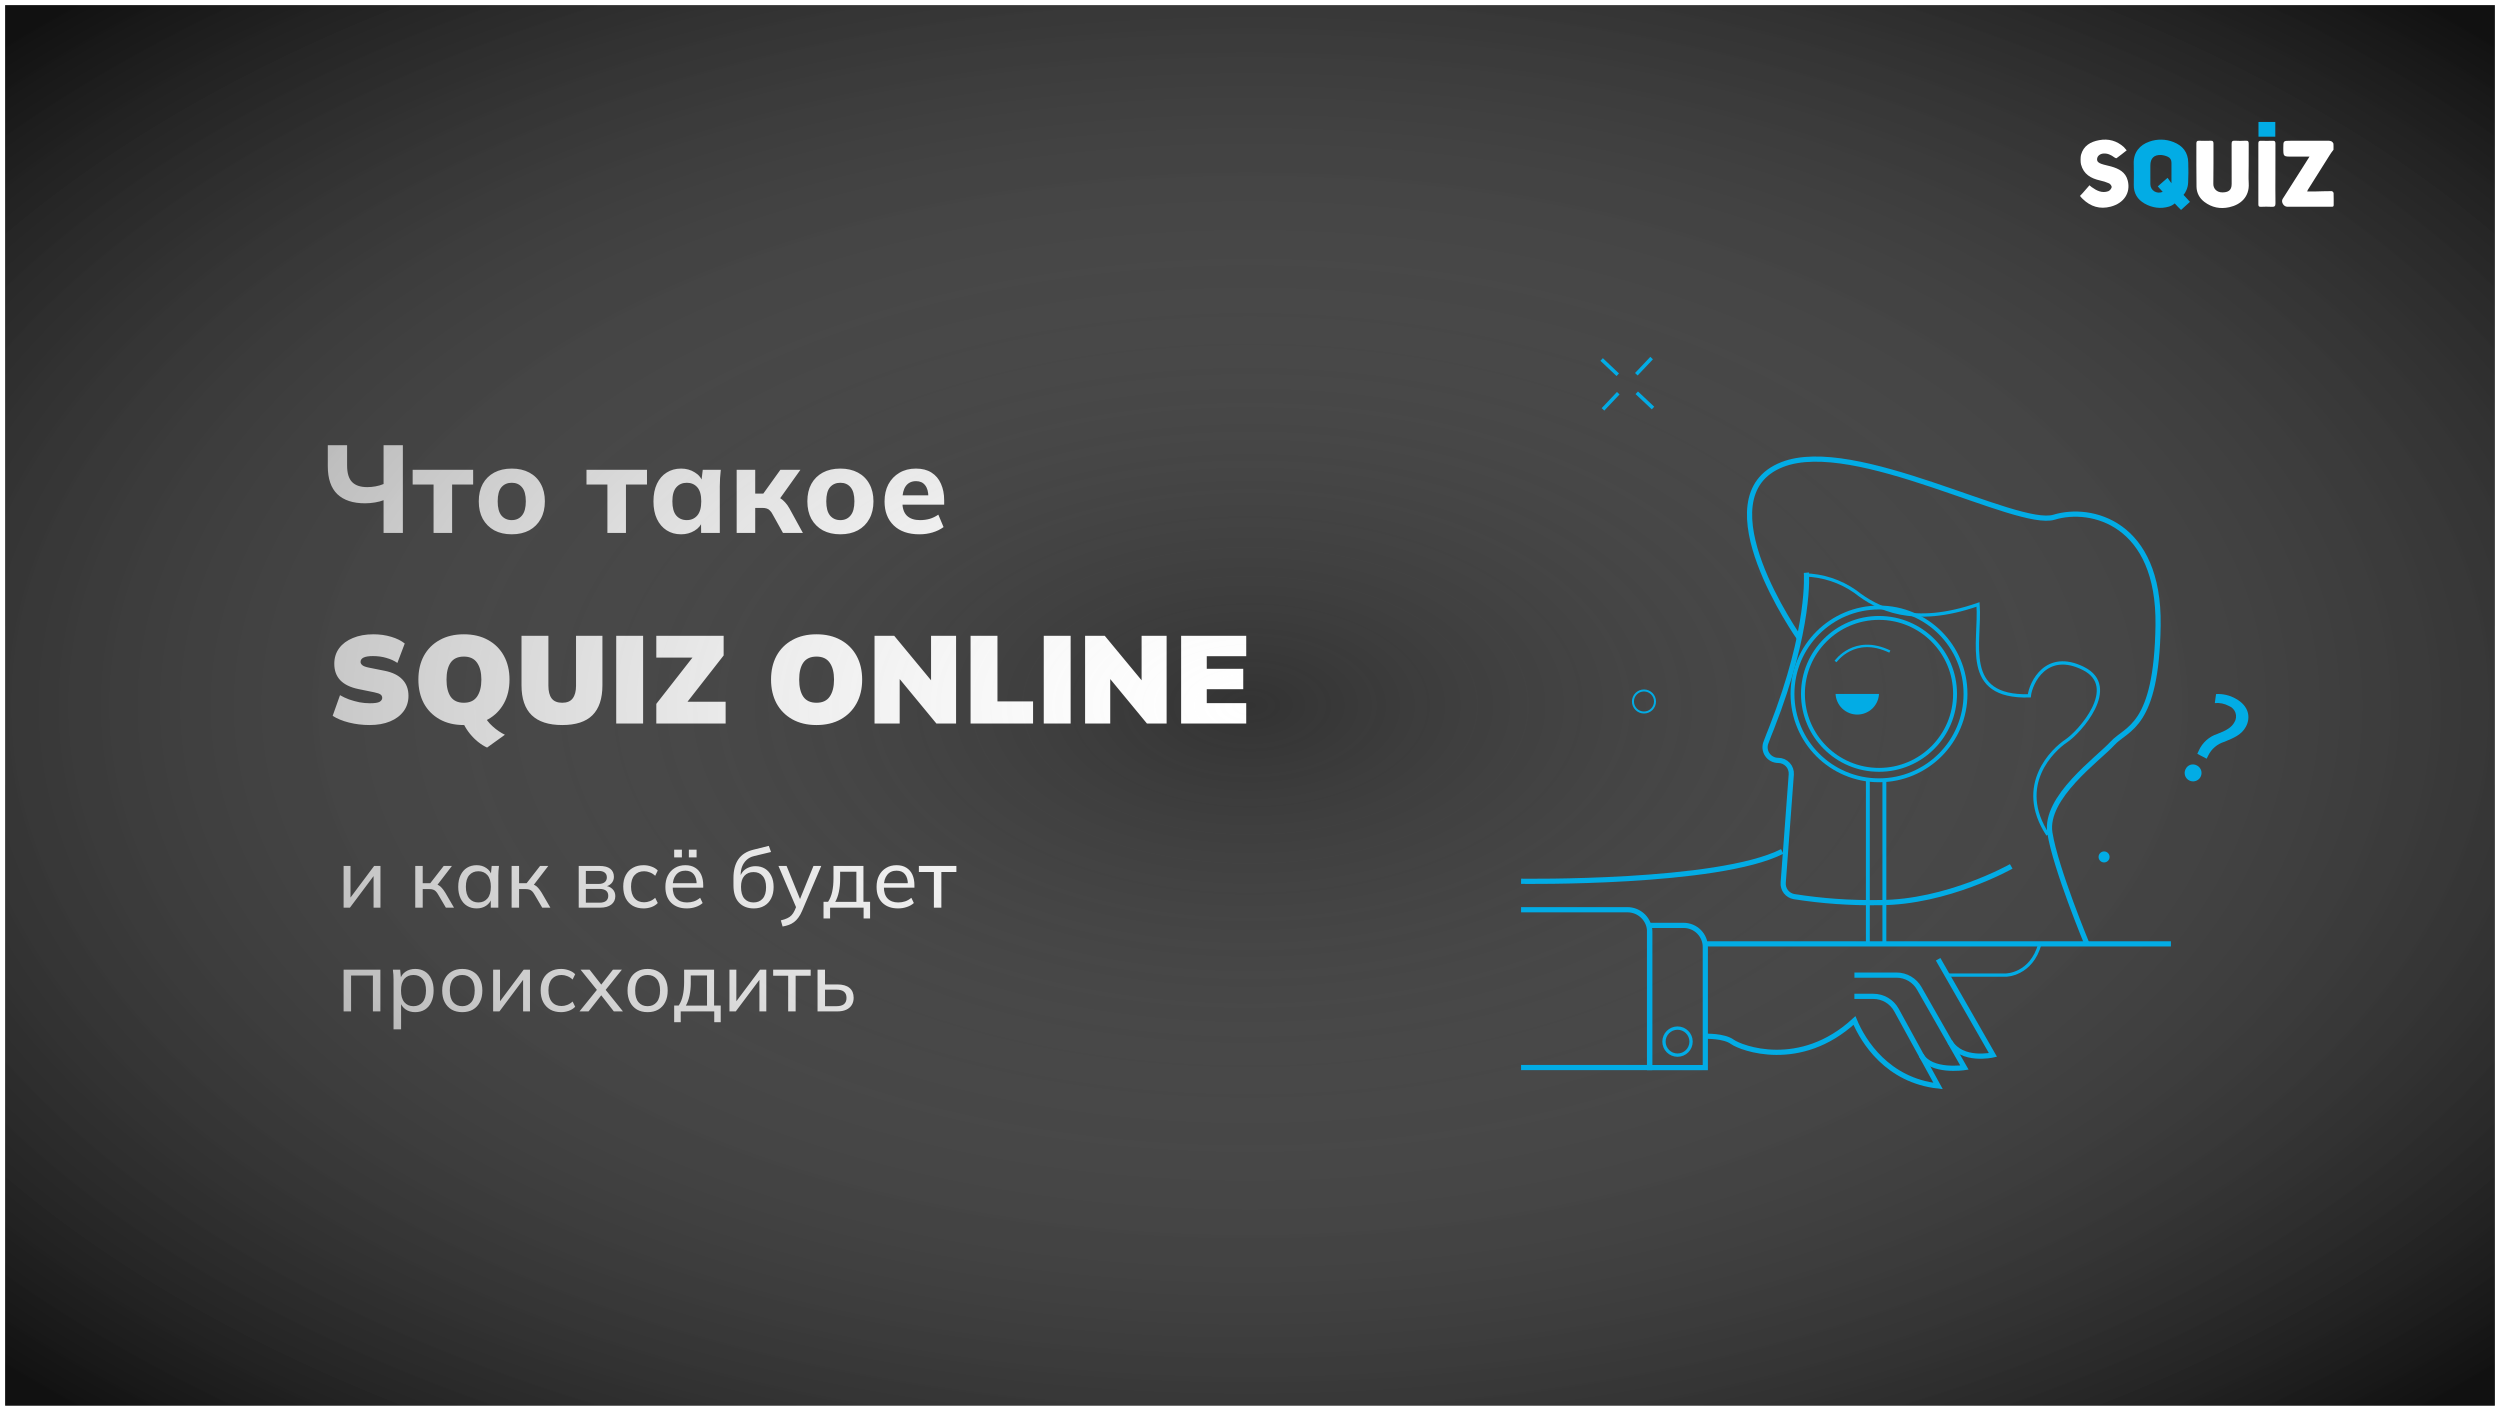 <?xml version="1.0" encoding="UTF-8"?> <svg xmlns="http://www.w3.org/2000/svg" width="1928" height="1088" viewBox="0 0 1928 1088" fill="none"> <g filter="url(#filter0_d_106_226)"> <rect x="4" width="1920" height="1080" fill="#333333"></rect> <path d="M295.808 407V381.752C294.08 382.456 291.904 383.032 289.28 383.48C286.656 383.928 284.064 384.152 281.504 384.152C272.224 384.152 265.12 381.816 260.192 377.144C255.264 372.408 252.8 365.208 252.8 355.544V339.32H267.68V354.968C267.68 360.856 268.96 365.112 271.52 367.736C274.08 370.36 277.984 371.672 283.232 371.672C285.344 371.672 287.456 371.48 289.568 371.096C291.744 370.712 293.824 370.104 295.808 369.272V339.32H310.688V407H295.808ZM334.365 407V369.656H318.237V358.328H364.893V369.656H348.669V407H334.365ZM394.666 408.056C389.482 408.056 384.97 407.032 381.13 404.984C377.354 402.872 374.41 399.928 372.298 396.152C370.25 392.376 369.226 387.864 369.226 382.616C369.226 377.432 370.25 372.952 372.298 369.176C374.41 365.4 377.354 362.488 381.13 360.44C384.97 358.392 389.482 357.368 394.666 357.368C399.85 357.368 404.362 358.392 408.202 360.44C412.042 362.488 414.986 365.4 417.034 369.176C419.146 372.952 420.202 377.432 420.202 382.616C420.202 387.864 419.146 392.376 417.034 396.152C414.986 399.928 412.042 402.872 408.202 404.984C404.362 407.032 399.85 408.056 394.666 408.056ZM394.666 397.112C397.994 397.112 400.618 395.928 402.538 393.56C404.522 391.192 405.514 387.544 405.514 382.616C405.514 377.688 404.522 374.072 402.538 371.768C400.618 369.464 397.994 368.312 394.666 368.312C391.338 368.312 388.682 369.464 386.698 371.768C384.778 374.072 383.818 377.688 383.818 382.616C383.818 387.544 384.778 391.192 386.698 393.56C388.682 395.928 391.338 397.112 394.666 397.112ZM468.427 407V369.656H452.299V358.328H498.955V369.656H482.731V407H468.427ZM525.257 408.056C521.033 408.056 517.321 407.032 514.121 404.984C510.921 402.936 508.425 400.024 506.633 396.248C504.841 392.472 503.945 387.928 503.945 382.616C503.945 377.368 504.841 372.856 506.633 369.08C508.425 365.304 510.921 362.424 514.121 360.44C517.321 358.392 521.033 357.368 525.257 357.368C529.161 357.368 532.649 358.328 535.721 360.248C538.857 362.104 540.905 364.632 541.865 367.832H540.809L541.961 358.328H555.881C555.689 360.44 555.497 362.584 555.305 364.76C555.177 366.872 555.113 368.952 555.113 371V407H540.713L540.617 397.88H541.769C540.745 400.952 538.697 403.416 535.625 405.272C532.553 407.128 529.097 408.056 525.257 408.056ZM529.673 397.112C533.001 397.112 535.689 395.928 537.737 393.56C539.785 391.192 540.809 387.544 540.809 382.616C540.809 377.688 539.785 374.072 537.737 371.768C535.689 369.464 533.001 368.312 529.673 368.312C526.345 368.312 523.657 369.464 521.609 371.768C519.561 374.072 518.537 377.688 518.537 382.616C518.537 387.544 519.529 391.192 521.513 393.56C523.561 395.928 526.281 397.112 529.673 397.112ZM568.117 407V358.328H582.421V376.664H588.661L601.813 358.328H617.269L599.605 383.096L596.725 378.488C598.453 378.68 600.021 379.192 601.429 380.024C602.837 380.856 604.149 381.944 605.365 383.288C606.645 384.632 607.797 386.232 608.821 388.088L619.189 407H603.829L595.861 392.696C595.221 391.416 594.517 390.424 593.749 389.72C593.045 388.952 592.245 388.44 591.349 388.184C590.453 387.864 589.365 387.704 588.085 387.704H582.421V407H568.117ZM648.073 408.056C642.889 408.056 638.377 407.032 634.537 404.984C630.761 402.872 627.817 399.928 625.705 396.152C623.657 392.376 622.633 387.864 622.633 382.616C622.633 377.432 623.657 372.952 625.705 369.176C627.817 365.4 630.761 362.488 634.537 360.44C638.377 358.392 642.889 357.368 648.073 357.368C653.257 357.368 657.769 358.392 661.609 360.44C665.449 362.488 668.393 365.4 670.441 369.176C672.553 372.952 673.609 377.432 673.609 382.616C673.609 387.864 672.553 392.376 670.441 396.152C668.393 399.928 665.449 402.872 661.609 404.984C657.769 407.032 653.257 408.056 648.073 408.056ZM648.073 397.112C651.401 397.112 654.025 395.928 655.945 393.56C657.929 391.192 658.921 387.544 658.921 382.616C658.921 377.688 657.929 374.072 655.945 371.768C654.025 369.464 651.401 368.312 648.073 368.312C644.745 368.312 642.089 369.464 640.105 371.768C638.185 374.072 637.225 377.688 637.225 382.616C637.225 387.544 638.185 391.192 640.105 393.56C642.089 395.928 644.745 397.112 648.073 397.112ZM709.044 408.056C700.596 408.056 694.004 405.784 689.268 401.24C684.532 396.696 682.164 390.52 682.164 382.712C682.164 377.656 683.156 373.24 685.14 369.464C687.188 365.688 690.004 362.744 693.588 360.632C697.236 358.456 701.492 357.368 706.356 357.368C711.156 357.368 715.156 358.392 718.356 360.44C721.62 362.488 724.052 365.368 725.652 369.08C727.316 372.728 728.148 376.984 728.148 381.848V385.208H694.068V378.008H717.588L715.956 379.352C715.956 375.32 715.124 372.28 713.46 370.232C711.86 368.12 709.524 367.064 706.452 367.064C703.06 367.064 700.436 368.312 698.58 370.808C696.788 373.304 695.892 376.888 695.892 381.56V383.096C695.892 387.832 697.044 391.352 699.348 393.656C701.716 395.96 705.108 397.112 709.524 397.112C712.148 397.112 714.612 396.792 716.916 396.152C719.284 395.448 721.524 394.36 723.636 392.888L727.668 402.488C725.236 404.28 722.42 405.656 719.22 406.616C716.084 407.576 712.692 408.056 709.044 408.056Z" fill="white"></path> <path d="M264.992 696V663.808H270.304V690.496H268.576L288.544 663.808H293.408V696H288.096V669.248H289.888L269.856 696H264.992ZM320.242 696V663.808H326.002V677.12H331.826L342.194 663.808H348.53L336.498 679.488L334.962 677.696C336.199 677.824 337.266 678.144 338.162 678.656C339.058 679.125 339.911 679.829 340.722 680.768C341.575 681.707 342.493 682.965 343.474 684.544L350.13 696H343.858L338.034 686.08C337.394 684.928 336.754 684.032 336.114 683.392C335.474 682.752 334.749 682.304 333.938 682.048C333.17 681.792 332.189 681.664 330.994 681.664H326.002V696H320.242ZM367.597 696.576C364.781 696.576 362.306 695.915 360.173 694.592C358.04 693.269 356.376 691.349 355.181 688.832C353.986 686.315 353.389 683.328 353.389 679.872C353.389 676.416 353.986 673.451 355.181 670.976C356.376 668.459 358.04 666.539 360.173 665.216C362.306 663.893 364.781 663.232 367.597 663.232C370.456 663.232 372.93 663.957 375.021 665.408C377.154 666.816 378.562 668.757 379.245 671.232H378.477L379.181 663.808H384.813C384.685 665.088 384.557 666.368 384.429 667.648C384.344 668.928 384.301 670.187 384.301 671.424V696H378.477V688.64H379.181C378.498 691.072 377.09 693.013 374.957 694.464C372.866 695.872 370.413 696.576 367.597 696.576ZM368.941 691.968C371.842 691.968 374.168 690.944 375.917 688.896C377.666 686.848 378.541 683.84 378.541 679.872C378.541 675.904 377.666 672.917 375.917 670.912C374.168 668.907 371.842 667.904 368.941 667.904C366.04 667.904 363.693 668.907 361.901 670.912C360.152 672.917 359.277 675.904 359.277 679.872C359.277 683.84 360.152 686.848 361.901 688.896C363.65 690.944 365.997 691.968 368.941 691.968ZM394.555 696V663.808H400.315V677.12H406.139L416.507 663.808H422.843L410.811 679.488L409.275 677.696C410.512 677.824 411.579 678.144 412.475 678.656C413.371 679.125 414.224 679.829 415.035 680.768C415.888 681.707 416.805 682.965 417.787 684.544L424.443 696H418.171L412.347 686.08C411.707 684.928 411.067 684.032 410.427 683.392C409.787 682.752 409.061 682.304 408.251 682.048C407.483 681.792 406.501 681.664 405.307 681.664H400.315V696H394.555ZM446.305 696V663.808H462.177C465.974 663.808 468.79 664.533 470.625 665.984C472.502 667.435 473.441 669.525 473.441 672.256C473.441 674.304 472.737 676.032 471.329 677.44C469.921 678.805 468.086 679.637 465.825 679.936V679.104C468.513 679.189 470.625 679.979 472.161 681.472C473.739 682.923 474.529 684.8 474.529 687.104C474.529 689.835 473.483 692.011 471.393 693.632C469.345 695.211 466.465 696 462.753 696H446.305ZM451.809 692.16H462.369C464.545 692.16 466.209 691.712 467.361 690.816C468.513 689.877 469.089 688.555 469.089 686.848C469.089 685.099 468.513 683.776 467.361 682.88C466.209 681.984 464.545 681.536 462.369 681.536H451.809V692.16ZM451.809 677.696H461.665C463.67 677.696 465.227 677.248 466.337 676.352C467.446 675.456 468.001 674.219 468.001 672.64C468.001 671.019 467.446 669.781 466.337 668.928C465.227 668.075 463.67 667.648 461.665 667.648H451.809V677.696ZM496.383 696.576C493.183 696.576 490.41 695.915 488.063 694.592C485.716 693.227 483.882 691.285 482.559 688.768C481.279 686.208 480.639 683.179 480.639 679.68C480.639 676.224 481.3 673.28 482.623 670.848C483.946 668.373 485.78 666.496 488.127 665.216C490.474 663.893 493.226 663.232 496.383 663.232C498.474 663.232 500.5 663.595 502.463 664.32C504.426 665.003 506.026 666.005 507.263 667.328L505.279 671.424C504.042 670.229 502.676 669.355 501.183 668.8C499.69 668.203 498.218 667.904 496.767 667.904C493.61 667.904 491.135 668.928 489.343 670.976C487.551 672.981 486.655 675.904 486.655 679.744C486.655 683.627 487.551 686.613 489.343 688.704C491.135 690.795 493.61 691.84 496.767 691.84C498.175 691.84 499.626 691.563 501.119 691.008C502.612 690.453 503.999 689.579 505.279 688.384L507.263 692.416C505.983 693.781 504.34 694.827 502.335 695.552C500.372 696.235 498.388 696.576 496.383 696.576ZM529.715 696.576C524.595 696.576 520.542 695.104 517.555 692.16C514.611 689.216 513.139 685.163 513.139 680C513.139 676.587 513.779 673.643 515.059 671.168C516.382 668.651 518.195 666.709 520.499 665.344C522.803 663.936 525.491 663.232 528.563 663.232C531.507 663.232 534.003 663.872 536.051 665.152C538.099 666.389 539.656 668.16 540.723 670.464C541.79 672.768 542.323 675.499 542.323 678.656V680.576H517.683V677.12H538.355L537.267 677.952C537.267 674.624 536.52 672.043 535.027 670.208C533.576 668.373 531.422 667.456 528.563 667.456C525.448 667.456 523.038 668.544 521.331 670.72C519.624 672.853 518.771 675.776 518.771 679.488V680.064C518.771 683.989 519.731 686.955 521.651 688.96C523.614 690.965 526.323 691.968 529.779 691.968C531.699 691.968 533.491 691.691 535.155 691.136C536.819 690.581 538.419 689.664 539.955 688.384L541.875 692.416C540.424 693.739 538.611 694.763 536.435 695.488C534.302 696.213 532.062 696.576 529.715 696.576ZM531.251 657.216V651.264H537.203V657.216H531.251ZM519.923 657.216V651.264H525.875V657.216H519.923ZM581.321 696.576C576.499 696.576 572.681 695.061 569.865 692.032C567.049 689.003 565.641 684.565 565.641 678.72V673.152C565.641 667.179 566.899 662.357 569.417 658.688C571.934 655.019 575.838 652.544 581.128 651.264L592.905 648.32L594.632 653.056L581.577 656.192C579.23 656.747 577.289 657.749 575.753 659.2C574.217 660.651 573.065 662.357 572.297 664.32C571.571 666.283 571.209 668.373 571.209 670.592V673.344H570.312C570.825 671.424 571.635 669.76 572.745 668.352C573.897 666.944 575.326 665.877 577.033 665.152C578.739 664.384 580.617 664 582.665 664C585.438 664 587.87 664.64 589.961 665.92C592.051 667.2 593.673 669.056 594.825 671.488C596.019 673.877 596.617 676.736 596.617 680.064C596.617 683.477 595.977 686.421 594.697 688.896C593.459 691.371 591.689 693.269 589.385 694.592C587.081 695.915 584.393 696.576 581.321 696.576ZM581.128 691.968C584.115 691.968 586.462 690.987 588.169 689.024C589.918 687.061 590.793 684.139 590.793 680.256C590.793 676.459 589.918 673.557 588.169 671.552C586.462 669.547 584.115 668.544 581.128 668.544C578.142 668.544 575.774 669.525 574.025 671.488C572.318 673.451 571.465 676.245 571.465 679.872C571.465 683.925 572.318 686.955 574.025 688.96C575.774 690.965 578.142 691.968 581.128 691.968ZM603.534 710.528L602.19 705.792C604.195 705.323 605.859 704.768 607.182 704.128C608.504 703.531 609.614 702.741 610.51 701.76C611.406 700.779 612.195 699.541 612.878 698.048L614.478 694.208L614.35 696.64L600.334 663.808H606.606L617.806 691.392H616.142L627.342 663.808H633.358L618.574 698.496C617.678 700.587 616.696 702.336 615.63 703.744C614.606 705.152 613.475 706.304 612.238 707.2C611.043 708.096 609.72 708.8 608.27 709.312C606.819 709.824 605.24 710.229 603.534 710.528ZM635.102 704.32V691.456H638.622C640.072 689.28 641.118 686.72 641.758 683.776C642.44 680.832 642.782 677.333 642.782 673.28V663.808H665.886V691.456H671.006V704.32H666.014V696H640.158V704.32H635.102ZM644.126 691.52H660.446V668.288H647.902V674.304C647.902 677.547 647.582 680.704 646.942 683.776C646.302 686.805 645.363 689.387 644.126 691.52ZM692.59 696.576C687.47 696.576 683.417 695.104 680.43 692.16C677.486 689.216 676.014 685.163 676.014 680C676.014 676.587 676.654 673.643 677.934 671.168C679.257 668.651 681.07 666.709 683.374 665.344C685.678 663.936 688.366 663.232 691.438 663.232C694.382 663.232 696.878 663.872 698.926 665.152C700.974 666.389 702.531 668.16 703.598 670.464C704.665 672.768 705.198 675.499 705.198 678.656V680.576H680.558V677.12H701.23L700.142 677.952C700.142 674.624 699.395 672.043 697.902 670.208C696.451 668.373 694.297 667.456 691.438 667.456C688.323 667.456 685.913 668.544 684.206 670.72C682.499 672.853 681.646 675.776 681.646 679.488V680.064C681.646 683.989 682.606 686.955 684.526 688.96C686.489 690.965 689.198 691.968 692.654 691.968C694.574 691.968 696.366 691.691 698.03 691.136C699.694 690.581 701.294 689.664 702.83 688.384L704.75 692.416C703.299 693.739 701.486 694.763 699.31 695.488C697.177 696.213 694.937 696.576 692.59 696.576ZM720.217 696V668.48H708.633V663.808H737.561V668.48H725.977V696H720.217ZM264.992 776V743.808H293.344V776H287.584V748.352H270.752V776H264.992ZM303.497 789.824V751.424C303.497 750.187 303.454 748.928 303.369 747.648C303.283 746.368 303.155 745.088 302.985 743.808H308.617L309.321 751.232H308.617C309.257 748.757 310.622 746.816 312.713 745.408C314.803 743.957 317.299 743.232 320.201 743.232C323.059 743.232 325.555 743.893 327.689 745.216C329.822 746.539 331.465 748.459 332.617 750.976C333.811 753.451 334.409 756.416 334.409 759.872C334.409 763.328 333.811 766.315 332.617 768.832C331.465 771.349 329.822 773.269 327.689 774.592C325.555 775.915 323.059 776.576 320.201 776.576C317.342 776.576 314.867 775.872 312.777 774.464C310.729 773.013 309.342 771.072 308.617 768.64H309.321V789.824H303.497ZM318.857 771.968C321.801 771.968 324.147 770.944 325.897 768.896C327.646 766.848 328.521 763.84 328.521 759.872C328.521 755.904 327.646 752.917 325.897 750.912C324.147 748.907 321.801 747.904 318.857 747.904C315.913 747.904 313.566 748.907 311.817 750.912C310.11 752.917 309.257 755.904 309.257 759.872C309.257 763.84 310.11 766.848 311.817 768.896C313.566 770.944 315.913 771.968 318.857 771.968ZM356.502 776.576C353.345 776.576 350.614 775.915 348.31 774.592C346.006 773.227 344.214 771.307 342.934 768.832C341.654 766.315 341.014 763.328 341.014 759.872C341.014 756.459 341.654 753.515 342.934 751.04C344.214 748.523 346.006 746.603 348.31 745.28C350.614 743.915 353.345 743.232 356.502 743.232C359.659 743.232 362.39 743.915 364.694 745.28C367.041 746.603 368.833 748.523 370.07 751.04C371.35 753.515 371.99 756.459 371.99 759.872C371.99 763.328 371.35 766.315 370.07 768.832C368.833 771.307 367.041 773.227 364.694 774.592C362.39 775.915 359.659 776.576 356.502 776.576ZM356.502 771.968C359.403 771.968 361.729 770.944 363.478 768.896C365.227 766.848 366.102 763.84 366.102 759.872C366.102 755.904 365.227 752.917 363.478 750.912C361.729 748.907 359.403 747.904 356.502 747.904C353.558 747.904 351.211 748.907 349.462 750.912C347.755 752.917 346.902 755.904 346.902 759.872C346.902 763.84 347.755 766.848 349.462 768.896C351.211 770.944 353.558 771.968 356.502 771.968ZM380.305 776V743.808H385.617V770.496H383.889L403.857 743.808H408.721V776H403.409V749.248H405.201L385.169 776H380.305ZM432.696 776.576C429.496 776.576 426.722 775.915 424.376 774.592C422.029 773.227 420.194 771.285 418.872 768.768C417.592 766.208 416.952 763.179 416.952 759.68C416.952 756.224 417.613 753.28 418.936 750.848C420.258 748.373 422.093 746.496 424.44 745.216C426.786 743.893 429.538 743.232 432.696 743.232C434.786 743.232 436.813 743.595 438.776 744.32C440.738 745.003 442.338 746.005 443.576 747.328L441.592 751.424C440.354 750.229 438.989 749.355 437.496 748.8C436.002 748.203 434.53 747.904 433.08 747.904C429.922 747.904 427.448 748.928 425.656 750.976C423.864 752.981 422.968 755.904 422.968 759.744C422.968 763.627 423.864 766.613 425.656 768.704C427.448 770.795 429.922 771.84 433.08 771.84C434.488 771.84 435.938 771.563 437.432 771.008C438.925 770.453 440.312 769.579 441.592 768.384L443.576 772.416C442.296 773.781 440.653 774.827 438.648 775.552C436.685 776.235 434.701 776.576 432.696 776.576ZM446.892 776L461.484 757.952V760.832L447.724 743.808H454.7L464.748 756.672H462.635L472.684 743.808H479.596L466.028 760.704V758.08L480.428 776H473.388L462.635 762.24H464.748L453.868 776H446.892ZM499.44 776.576C496.282 776.576 493.552 775.915 491.248 774.592C488.944 773.227 487.152 771.307 485.872 768.832C484.592 766.315 483.952 763.328 483.952 759.872C483.952 756.459 484.592 753.515 485.872 751.04C487.152 748.523 488.944 746.603 491.248 745.28C493.552 743.915 496.282 743.232 499.44 743.232C502.597 743.232 505.328 743.915 507.632 745.28C509.978 746.603 511.77 748.523 513.007 751.04C514.288 753.515 514.928 756.459 514.928 759.872C514.928 763.328 514.288 766.315 513.007 768.832C511.77 771.307 509.978 773.227 507.632 774.592C505.328 775.915 502.597 776.576 499.44 776.576ZM499.44 771.968C502.341 771.968 504.666 770.944 506.416 768.896C508.165 766.848 509.04 763.84 509.04 759.872C509.04 755.904 508.165 752.917 506.416 750.912C504.666 748.907 502.341 747.904 499.44 747.904C496.496 747.904 494.149 748.907 492.4 750.912C490.693 752.917 489.84 755.904 489.84 759.872C489.84 763.84 490.693 766.848 492.4 768.896C494.149 770.944 496.496 771.968 499.44 771.968ZM519.914 784.32V771.456H523.434C524.885 769.28 525.93 766.72 526.57 763.776C527.253 760.832 527.594 757.333 527.594 753.28V743.808H550.698V771.456H555.818V784.32H550.826V776H524.97V784.32H519.914ZM528.938 771.52H545.258V748.288H532.714V754.304C532.714 757.547 532.394 760.704 531.754 763.776C531.114 766.805 530.175 769.387 528.938 771.52ZM562.555 776V743.808H567.867V770.496H566.139L586.107 743.808H590.971V776H585.659V749.248H587.451L567.419 776H562.555ZM607.842 776V748.48H596.258V743.808H625.186V748.48H613.602V776H607.842ZM630.492 776V743.808H636.252V755.2H645.724C649.905 755.2 653.041 756.096 655.132 757.888C657.265 759.637 658.332 762.176 658.332 765.504C658.332 767.637 657.841 769.493 656.86 771.072C655.879 772.651 654.449 773.867 652.572 774.72C650.695 775.573 648.412 776 645.724 776H630.492ZM636.252 771.968H645.084C647.601 771.968 649.521 771.456 650.844 770.432C652.167 769.365 652.828 767.744 652.828 765.568C652.828 763.392 652.167 761.792 650.844 760.768C649.564 759.744 647.644 759.232 645.084 759.232H636.252V771.968Z" fill="white"></path> <path d="M285.064 555.152C279.56 555.152 274.248 554.512 269.128 553.232C264.072 551.952 259.88 550.224 256.552 548.048L262.216 532.112C264.264 533.328 266.568 534.416 269.128 535.376C271.688 536.272 274.344 537.008 277.096 537.584C279.848 538.096 282.568 538.352 285.256 538.352C289.032 538.352 291.56 537.968 292.84 537.2C294.12 536.368 294.76 535.376 294.76 534.224C294.76 533.136 294.344 532.272 293.512 531.632C292.744 530.992 291.112 530.416 288.616 529.904L276.424 527.408C270.216 526.128 265.544 523.856 262.408 520.592C259.336 517.328 257.8 513.104 257.8 507.92C257.8 503.312 259.048 499.312 261.544 495.92C264.04 492.528 267.56 489.904 272.104 488.048C276.648 486.128 281.96 485.168 288.04 485.168C292.84 485.168 297.384 485.808 301.672 487.088C305.96 488.368 309.448 490.096 312.136 492.272L306.472 507.248C304.04 505.584 301.224 504.304 298.024 503.408C294.888 502.448 291.4 501.968 287.56 501.968C284.36 501.968 281.96 502.352 280.36 503.12C278.824 503.888 278.056 505.008 278.056 506.48C278.056 507.376 278.504 508.208 279.4 508.976C280.296 509.744 282.024 510.384 284.584 510.896L296.584 513.296C302.664 514.512 307.24 516.752 310.312 520.016C313.448 523.28 315.016 527.472 315.016 532.592C315.016 537.136 313.768 541.104 311.272 544.496C308.776 547.888 305.288 550.512 300.808 552.368C296.328 554.224 291.08 555.152 285.064 555.152ZM375.647 572.528C373.279 571.44 370.943 569.968 368.639 568.112C366.399 566.32 364.319 564.24 362.399 561.872C360.543 559.568 358.975 557.136 357.695 554.576L373.151 547.28C374.623 550.48 376.863 553.424 379.871 556.112C382.879 558.864 386.047 561.04 389.375 562.64L375.647 572.528ZM322.655 520.112C322.655 513.136 324.063 507.024 326.879 501.776C329.759 496.528 333.823 492.464 339.071 489.584C344.319 486.64 350.527 485.168 357.695 485.168C364.927 485.168 371.167 486.64 376.415 489.584C381.663 492.464 385.727 496.528 388.607 501.776C391.487 507.024 392.927 513.136 392.927 520.112C392.927 527.088 391.487 533.2 388.607 538.448C385.727 543.696 381.663 547.792 376.415 550.736C371.167 553.68 364.927 555.152 357.695 555.152C350.527 555.152 344.319 553.68 339.071 550.736C333.823 547.792 329.759 543.696 326.879 538.448C324.063 533.136 322.655 527.024 322.655 520.112ZM344.351 520.112C344.351 525.744 345.407 530.128 347.519 533.264C349.695 536.4 353.087 537.968 357.695 537.968C362.303 537.968 365.695 536.4 367.871 533.264C370.111 530.064 371.231 525.68 371.231 520.112C371.231 514.544 370.111 510.192 367.871 507.056C365.695 503.92 362.303 502.352 357.695 502.352C353.087 502.352 349.695 503.92 347.519 507.056C345.407 510.128 344.351 514.48 344.351 520.112ZM433.578 555.152C423.146 555.152 415.306 552.624 410.058 547.568C404.81 542.448 402.186 534.768 402.186 524.528V486.32H422.922V524.816C422.922 529.104 423.754 532.368 425.418 534.608C427.146 536.848 429.866 537.968 433.578 537.968C437.29 537.968 439.978 536.848 441.642 534.608C443.37 532.368 444.234 529.104 444.234 524.816V486.32H464.586V524.528C464.586 534.768 462.026 542.448 456.906 547.568C451.85 552.624 444.074 555.152 433.578 555.152ZM475.224 554V486.32H495.96V554H475.224ZM506.139 554V538.832L538.395 497.552V503.12H506.139V486.32H558.075V501.488L525.819 542.768V537.2H559.611V554H506.139ZM594.624 520.112C594.624 513.136 596.032 507.024 598.848 501.776C601.728 496.528 605.792 492.464 611.04 489.584C616.288 486.64 622.496 485.168 629.664 485.168C636.896 485.168 643.136 486.64 648.384 489.584C653.632 492.464 657.696 496.528 660.576 501.776C663.456 507.024 664.896 513.136 664.896 520.112C664.896 527.088 663.456 533.2 660.576 538.448C657.696 543.696 653.632 547.792 648.384 550.736C643.136 553.68 636.896 555.152 629.664 555.152C622.496 555.152 616.288 553.68 611.04 550.736C605.792 547.792 601.728 543.696 598.848 538.448C596.032 533.136 594.624 527.024 594.624 520.112ZM616.32 520.112C616.32 525.744 617.376 530.128 619.488 533.264C621.664 536.4 625.056 537.968 629.664 537.968C634.272 537.968 637.664 536.4 639.84 533.264C642.08 530.064 643.2 525.68 643.2 520.112C643.2 514.544 642.08 510.192 639.84 507.056C637.664 503.92 634.272 502.352 629.664 502.352C625.056 502.352 621.664 503.92 619.488 507.056C617.376 510.128 616.32 514.48 616.32 520.112ZM674.443 554V486.32H689.611L721.003 524.24H718.027V486.32H737.323V554H722.155L690.859 516.08H693.835V554H674.443ZM748.506 554V486.32H769.242V536.912H796.698V554H748.506ZM804.943 554V486.32H825.679V554H804.943ZM836.818 554V486.32H851.986L883.378 524.24H880.402V486.32H899.698V554H884.53L853.234 516.08H856.21V554H836.818ZM910.881 554V486.32H961.089V502.064H930.656V511.76H958.785V527.504H930.656V538.256H961.089V554H910.881Z" fill="white"></path> <rect style="mix-blend-mode:multiply" x="4" width="1920" height="1080" fill="url(#paint0_radial_106_226)"></rect> <path d="M1274.8 310.68L1262.28 298.908" stroke="#02ACE5" stroke-width="2.76" stroke-miterlimit="10"></path> <path d="M1247.61 284.999L1235.18 273.227" stroke="#02ACE5" stroke-width="2.76" stroke-miterlimit="10"></path> <path d="M1261.94 284.613L1273.73 272.159" stroke="#02ACE5" stroke-width="2.76" stroke-miterlimit="10"></path> <path d="M1247.99 299.249L1236.21 311.703" stroke="#02ACE5" stroke-width="2.76" stroke-miterlimit="10"></path> <path d="M1267.83 545.489C1272.54 545.489 1276.34 541.671 1276.34 536.989C1276.34 532.308 1272.52 528.49 1267.83 528.49C1263.15 528.49 1259.33 532.308 1259.33 536.989C1259.33 541.671 1263.15 545.489 1267.83 545.489Z" stroke="#02ACE5" stroke-width="1.55" stroke-miterlimit="10"></path> <path d="M1622.67 661.121C1625.01 661.121 1626.92 659.212 1626.92 656.871C1626.92 654.53 1625.01 652.621 1622.67 652.621C1620.33 652.621 1618.41 654.53 1618.41 656.871C1618.41 659.212 1620.33 661.121 1622.67 661.121Z" fill="#02ACE5"></path> <path d="M1391.59 439.38C1405.67 439.698 1419.32 444.175 1430.86 452.265C1447.58 465.447 1475.07 479.719 1525.47 462.151C1527.65 491.741 1512.32 534.012 1564.99 532.649C1566.11 522.467 1578.19 497.264 1606.7 511.513C1635.21 525.785 1603.42 560.875 1593.55 567.352C1583.67 573.829 1554.02 601.373 1579.26 639.735" stroke="#02ACE5" stroke-width="2.55" stroke-miterlimit="10"></path> <path d="M1173.05 675.643C1173.05 675.643 1325.04 677.825 1374.43 652.621" stroke="#02ACE5" stroke-width="4" stroke-miterlimit="10"></path> <path d="M1173.05 697.574H1255.05C1259.62 697.574 1263.99 699.392 1267.22 702.596C1270.45 705.823 1272.25 710.187 1272.25 714.755V819.273H1173.05" stroke="#02ACE5" stroke-width="4" stroke-miterlimit="10"></path> <path d="M1272.29 709.664H1298.44C1302.85 709.664 1307.11 711.414 1310.25 714.55C1313.39 717.687 1315.14 721.914 1315.14 726.323V819.319H1272.13V709.664H1272.32H1272.29Z" stroke="#02ACE5" stroke-width="4" stroke-miterlimit="10"></path> <path d="M1293.71 809.728C1299.48 809.728 1304.15 805.047 1304.15 799.297C1304.15 793.547 1299.46 788.865 1293.71 788.865C1287.95 788.865 1283.26 793.547 1283.26 799.297C1283.26 805.047 1287.95 809.728 1293.71 809.728Z" stroke="#02ACE5" stroke-width="2.55" stroke-miterlimit="10"></path> <path d="M1315.14 723.914H1674.21" stroke="#02ACE5" stroke-width="4" stroke-miterlimit="10"></path> <path d="M1315.14 795.183C1315.14 795.183 1329.43 794.661 1336 799.479C1342.58 804.297 1388.18 821.682 1430.16 783.025C1437.03 799.479 1455.71 829.114 1494.66 833.5C1489.45 823.932 1471.79 791.752 1462.53 774.911C1460.78 771.73 1458.21 769.071 1455.07 767.207C1451.93 765.344 1448.36 764.389 1444.72 764.389H1430.09" stroke="#02ACE5" stroke-width="4" stroke-miterlimit="10"></path> <path d="M1430.13 748.004H1462.6C1466.17 748.004 1469.68 748.958 1472.75 750.754C1475.82 752.549 1478.39 755.14 1480.14 758.231L1514.98 819.319C1514.98 819.319 1489.18 823.273 1481.6 809.751" stroke="#02ACE5" stroke-width="4" stroke-miterlimit="10"></path> <path d="M1494.68 735.777L1536.96 809.569C1536.96 809.569 1512.7 815.16 1503.58 799.138" stroke="#02ACE5" stroke-width="4" stroke-miterlimit="10"></path> <path d="M1501.55 748.004H1546.79C1546.79 748.004 1566.56 748.004 1573.16 723.914" stroke="#02ACE5" stroke-width="2.55" stroke-miterlimit="10"></path> <path d="M1393.09 437.652C1393.09 437.652 1396.71 480.014 1366.29 557.375C1364.88 560.988 1363.35 564.625 1361.99 568.42C1361.35 569.965 1361.1 571.624 1361.26 573.283C1361.42 574.942 1361.99 576.533 1362.92 577.919C1363.85 579.306 1365.1 580.442 1366.56 581.215C1368.04 582.01 1369.68 582.419 1371.34 582.419C1372.73 582.419 1374.11 582.715 1375.39 583.26C1376.66 583.828 1377.82 584.624 1378.76 585.646C1379.71 586.669 1380.44 587.874 1380.89 589.192C1381.35 590.51 1381.55 591.896 1381.44 593.282L1375.21 676.711C1375 679.211 1375.75 681.688 1377.28 683.688C1378.82 685.665 1381.03 687.006 1383.51 687.461C1405.24 690.892 1427.22 692.438 1449.22 692.097C1501.69 692.097 1551.06 664.166 1551.06 664.166" stroke="#02ACE5" stroke-width="4" stroke-miterlimit="10"></path> <path d="M1387.61 488.037C1387.61 488.037 1310.88 379.223 1374.46 354.269C1430.36 332.361 1555.64 403.631 1584.15 394.859C1612.66 386.086 1665.42 399.154 1664.31 478.196C1663.19 557.238 1640.19 557.193 1629.18 569.261C1618.16 581.328 1576.5 610.918 1580.87 638.326C1585.26 665.734 1609.43 723.891 1609.43 723.891" stroke="#02ACE5" stroke-width="4" stroke-miterlimit="10"></path> <path d="M1449.09 531.171C1448.86 535.467 1447.02 539.512 1443.9 542.466C1440.78 545.421 1436.64 547.08 1432.34 547.08C1428.04 547.08 1423.9 545.421 1420.78 542.466C1417.66 539.512 1415.8 535.467 1415.59 531.171H1449.09Z" fill="#02ACE5"></path> <path d="M1449.09 597.76C1485.92 597.76 1515.8 567.943 1515.8 531.149C1515.8 494.355 1485.95 464.515 1449.09 464.515C1412.23 464.515 1382.37 494.332 1382.37 531.149C1382.37 567.965 1412.23 597.76 1449.09 597.76Z" stroke="#02ACE5" stroke-width="3" stroke-miterlimit="10"></path> <path d="M1449.09 589.714C1481.49 589.714 1507.74 563.488 1507.74 531.126C1507.74 498.764 1481.49 472.537 1449.09 472.537C1416.69 472.537 1390.43 498.764 1390.43 531.126C1390.43 563.488 1416.69 589.714 1449.09 589.714Z" stroke="#02ACE5" stroke-width="3" stroke-miterlimit="10"></path> <path d="M1415.59 506.172C1415.59 506.172 1430 485.332 1457.44 498.491" stroke="#02ACE5" stroke-width="1.89" stroke-miterlimit="10"></path> <path d="M1440.49 597.76V723.914" stroke="#02ACE5" stroke-width="3" stroke-miterlimit="10"></path> <path d="M1453.23 597.76V723.914" stroke="#02ACE5" stroke-width="3" stroke-miterlimit="10"></path> <path d="M1685.58 589.078C1685.95 588.305 1686.45 587.624 1687.08 587.055C1687.72 586.487 1688.47 586.056 1689.27 585.806C1690.09 585.533 1690.93 585.442 1691.77 585.533C1692.61 585.624 1693.43 585.874 1694.18 586.283C1695.34 586.851 1696.3 587.76 1696.96 588.874C1697.6 589.987 1697.89 591.283 1697.8 592.555C1697.71 593.851 1697.23 595.078 1696.44 596.101C1695.64 597.123 1694.55 597.873 1693.32 598.282C1692.09 598.691 1690.77 598.714 1689.52 598.35C1688.27 597.987 1687.17 597.282 1686.33 596.282C1685.49 595.305 1684.99 594.078 1684.85 592.805C1684.72 591.51 1684.97 590.214 1685.56 589.078H1685.58ZM1694.57 577.351L1695.68 574.897C1697.03 571.874 1699.01 569.17 1701.46 566.943C1703.92 564.715 1706.81 563.034 1709.97 562.011C1716.73 559.443 1720.94 557.125 1723.17 552.989C1723.85 551.921 1724.26 550.693 1724.4 549.421C1724.54 548.148 1724.4 546.875 1723.99 545.671C1723.58 544.466 1722.9 543.375 1722.01 542.466C1721.12 541.557 1720.03 540.853 1718.85 540.398C1715.55 538.626 1711.79 537.853 1708.06 538.217L1709.02 531.262C1714.25 530.967 1719.48 532.171 1724.06 534.739C1734.59 540.444 1735.8 549.512 1732.02 556.466C1728.65 562.693 1722.74 565.056 1715.5 568.056C1712.79 568.874 1710.29 570.215 1708.13 572.056C1705.97 573.874 1704.22 576.124 1702.99 578.669L1701.78 581.124L1694.57 577.351Z" fill="#02ACE5"></path> <path d="M1799.59 111.5C1798.51 112.831 1797.51 114.232 1796.61 115.692C1790.73 125.002 1785.61 133.076 1779.79 142.419C1779.6 142.818 1779.43 143.231 1779.29 143.653C1781.54 143.653 1783.59 143.686 1785.64 143.653C1789.85 143.563 1794.03 143.38 1798.23 143.394C1798.73 143.394 1799.63 144.336 1799.67 144.887C1799.81 147.945 1799.71 151.012 1799.74 154.064C1799.74 155.718 1798.59 155.435 1797.62 155.44C1791.93 155.44 1786.23 155.44 1780.54 155.44C1775 155.44 1769.46 155.44 1763.92 155.44C1761.15 155.44 1758.92 151.709 1760.39 149.391C1765.76 140.859 1771.18 132.379 1776.61 123.871C1778.01 121.647 1779.42 119.419 1781.08 116.776H1767.67C1760.88 116.804 1760.88 116.804 1760.88 110.053C1760.88 104.555 1760.88 104.555 1766.4 104.555C1775.92 104.555 1785.44 104.602 1794.97 104.513C1797 104.513 1798.64 104.673 1799.55 106.774C1799.67 107.081 1799.59 110.557 1799.59 111.5Z" fill="white"></path> <path d="M1604.86 115.471C1606.83 108.362 1612.17 105.328 1618.88 104.085C1626.06 102.761 1632.43 104.532 1637.9 109.403C1638.69 110.206 1639.42 111.057 1640.1 111.952C1637.44 114.034 1634.94 116.07 1632.31 117.963C1632.01 118.18 1631.04 117.723 1630.55 117.351C1628.04 115.467 1625.39 114.166 1622.15 114.411C1619.7 114.595 1617.61 116.074 1617.29 118.34C1616.93 120.861 1618.91 121.779 1620.7 122.415C1623.09 123.273 1625.65 123.669 1628.11 124.38C1634 126.09 1639.24 128.62 1640.93 135.324C1643.27 144.671 1637.98 152.703 1627.77 155.37C1619.44 157.546 1612.32 155.37 1606.19 149.443C1605.55 148.821 1604.2 147.399 1604.1 147.087C1604.1 147.087 1605.58 145.528 1606.18 144.878C1607.97 142.942 1609.66 140.907 1611.39 138.9C1612.41 139.738 1612.75 140.049 1613.12 140.313C1616.97 143.069 1621.08 145.175 1625.89 143.474C1626.53 143.182 1627.09 142.755 1627.54 142.221C1628 141.687 1628.33 141.06 1628.52 140.384C1628.7 139.54 1627.51 137.882 1626.54 137.425C1624.28 136.427 1621.92 135.67 1619.51 135.168C1612.48 133.571 1606.9 130.415 1604.87 122.816C1604.4 121.139 1604.47 116.871 1604.86 115.471Z" fill="white"></path> <path d="M1683.94 146.282C1684.87 147.285 1687.58 150.253 1688.9 151.662L1682.02 157.909C1681.7 157.801 1677.22 152.972 1677.16 152.873C1675.88 153.968 1674.4 154.793 1672.8 155.299C1666.34 157.254 1659.8 156.34 1653.84 152.943C1648.41 149.829 1645.52 145.104 1645.57 138.687C1645.6 133.199 1645.76 127.701 1645.53 122.222C1645.18 113.507 1650.3 107.703 1657.6 105.21C1663.61 103.07 1670.19 103.181 1676.13 105.521C1683.29 108.301 1687.43 113.464 1687.57 121.341C1687.68 127.607 1687.8 130.514 1687.49 136.77C1687.39 140.991 1685.33 144.84 1683.94 146.282ZM1674.63 137.331V136.28C1674.63 131.338 1674.63 126.387 1674.63 121.464C1674.63 119.363 1673.69 117.728 1671.87 116.913C1670.25 116.147 1668.5 115.681 1666.71 115.537C1661.15 115.259 1658.35 118.081 1658.35 123.65C1658.35 128.436 1658.31 133.223 1658.35 138.009C1658.4 142.88 1663.21 145.919 1667.88 143.95C1666.62 142.56 1665.39 141.199 1664.07 139.738L1671.61 133.143C1672.51 134.363 1673.82 136.2 1674.63 137.321V137.331Z" fill="#02ACE5"></path> <path d="M1734.18 123.659C1734.18 128.21 1733.95 132.77 1734.22 137.321C1734.88 147.949 1727.85 153.923 1719.21 155.808C1712.26 157.329 1705.78 156.081 1700 151.704C1696.15 148.774 1694.05 144.727 1693.95 140.025C1693.72 128.893 1693.91 117.747 1693.84 106.609C1693.84 104.881 1694.48 104.485 1696.03 104.537C1698.99 104.631 1701.96 104.65 1704.93 104.537C1706.62 104.466 1707.03 105.121 1707.03 106.713C1706.97 117.078 1707.13 127.442 1706.92 137.778C1706.85 141.42 1709.53 144.454 1714.04 144.374C1717.95 144.313 1721.09 143.139 1721.06 137.887C1721.03 127.612 1721.1 117.332 1721.02 107.057C1721.02 105.173 1721.45 104.395 1723.47 104.513C1726.27 104.681 1729.09 104.681 1731.9 104.513C1733.86 104.395 1734.24 105.191 1734.21 106.958C1734.13 112.517 1734.18 118.091 1734.18 123.659Z" fill="white"></path> <path d="M1754.79 130.085C1754.79 137.623 1754.69 145.161 1754.84 152.67C1754.89 154.997 1754.15 155.629 1751.94 155.497C1749.13 155.308 1746.32 155.389 1743.51 155.497C1742.06 155.544 1741.64 154.988 1741.64 153.579C1741.67 137.898 1741.67 122.216 1741.64 106.534C1741.64 104.937 1742.21 104.518 1743.69 104.56C1746.65 104.65 1749.62 104.683 1752.59 104.56C1754.38 104.475 1754.84 105.116 1754.82 106.845C1754.74 114.562 1754.79 122.326 1754.79 130.085Z" fill="white"></path> <path d="M1741.75 90.06H1754.71V101.413H1741.75V90.06Z" fill="#02ACE5"></path> </g> <defs> <filter id="filter0_d_106_226" x="0" y="0" width="1928" height="1088" filterUnits="userSpaceOnUse" color-interpolation-filters="sRGB"> <feFlood flood-opacity="0" result="BackgroundImageFix"></feFlood> <feColorMatrix in="SourceAlpha" type="matrix" values="0 0 0 0 0 0 0 0 0 0 0 0 0 0 0 0 0 0 127 0" result="hardAlpha"></feColorMatrix> <feOffset dy="4"></feOffset> <feGaussianBlur stdDeviation="2"></feGaussianBlur> <feComposite in2="hardAlpha" operator="out"></feComposite> <feColorMatrix type="matrix" values="0 0 0 0 0 0 0 0 0 0 0 0 0 0 0 0 0 0 0.25 0"></feColorMatrix> <feBlend mode="normal" in2="BackgroundImageFix" result="effect1_dropShadow_106_226"></feBlend> <feBlend mode="normal" in="SourceGraphic" in2="effect1_dropShadow_106_226" result="shape"></feBlend> </filter> <radialGradient id="paint0_radial_106_226" cx="0" cy="0" r="1" gradientUnits="userSpaceOnUse" gradientTransform="translate(964 540) rotate(90) scale(1139 2024.89)"> <stop stop-color="#D9D9D9" stop-opacity="0"></stop> <stop offset="0.651" stop-opacity="0.66"></stop> </radialGradient> </defs> </svg> 